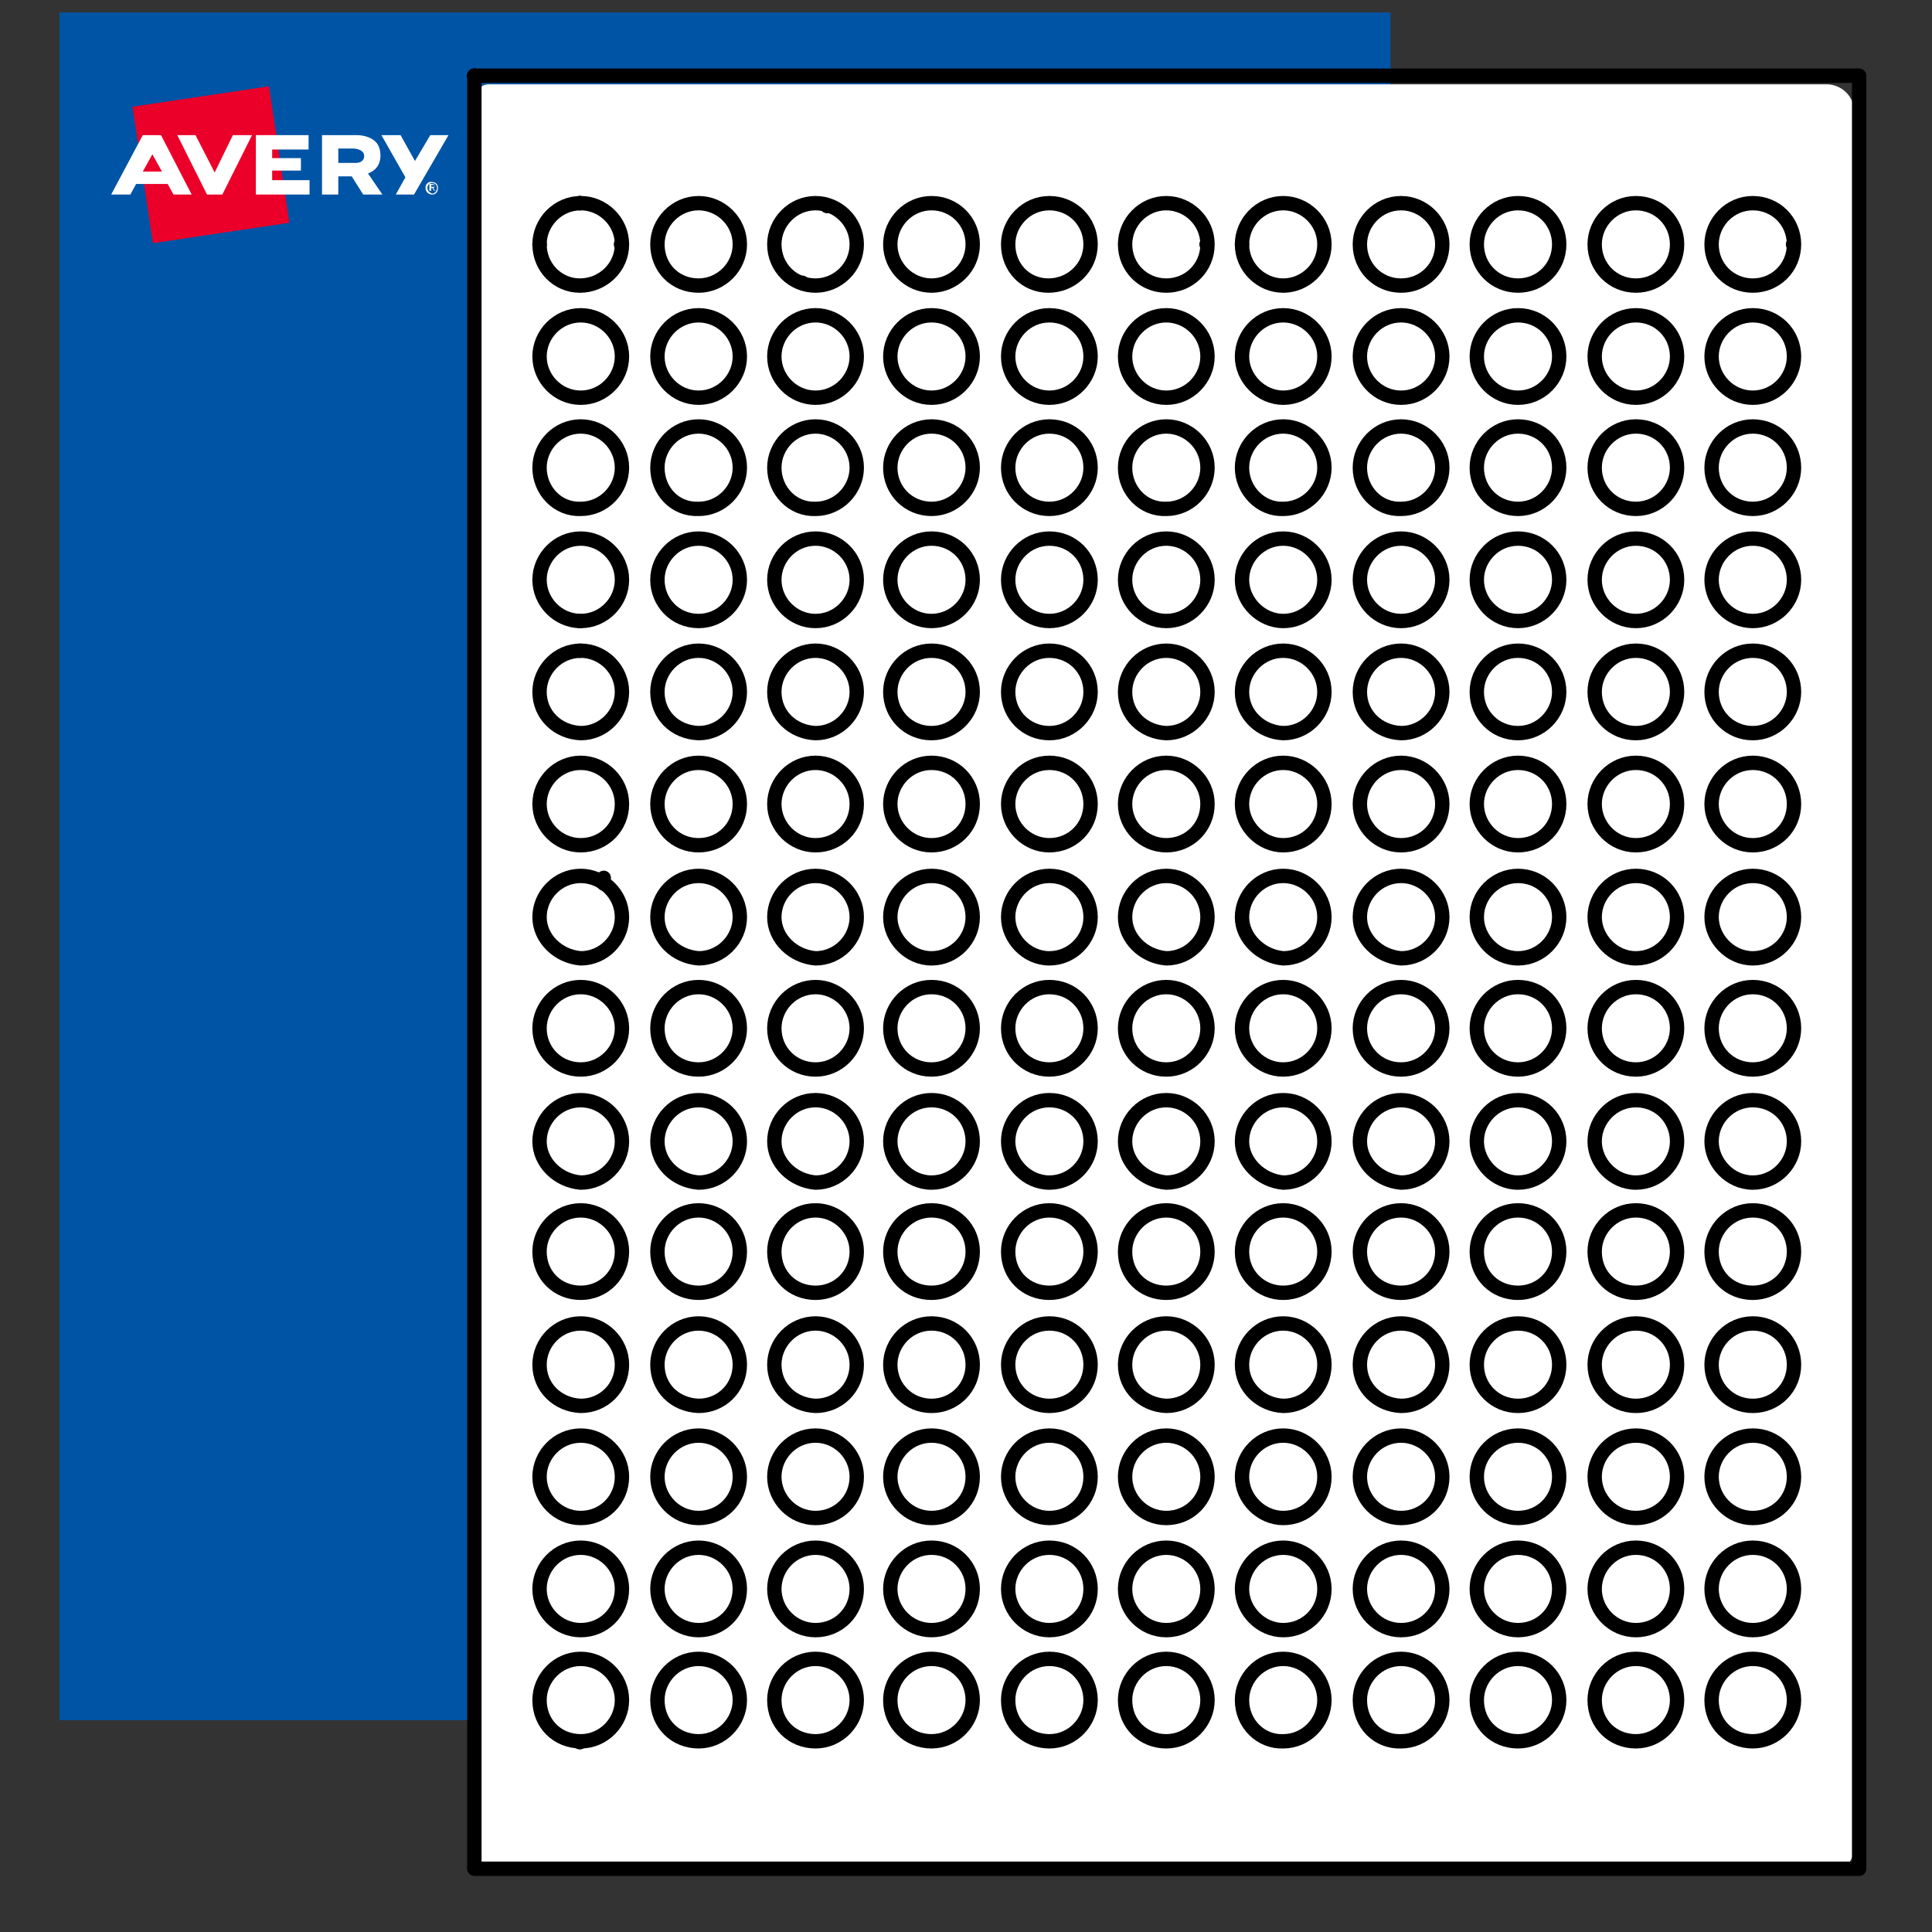<?xml version="1.0" encoding="utf-8"?>
<!-- Generator: Adobe Illustrator 22.1.0, SVG Export Plug-In . SVG Version: 6.00 Build 0)  -->
<svg version="1.1" id="Layer_1" xmlns="http://www.w3.org/2000/svg" xmlns:xlink="http://www.w3.org/1999/xlink" x="0px" y="0px"
	 viewBox="0 0 201.6 201.6" style="enable-background:new 0 0 201.6 201.6;" xml:space="preserve">
<rect x="0" y="0" width="201.6" height="201.6" fill="#333333" stroke="none"/>
<style type="text/css">
	.st0{fill:#0054A6;}
	.st1{fill:#EA0029;}
	.st2{fill:#FFFFFF;}
	.st3{fill:none;stroke:#000000;stroke-width:1.5;stroke-linecap:round;stroke-linejoin:round;stroke-miterlimit:10;}
</style>
<g>
	<rect x="6.2" y="1.3" class="st0" width="138.9" height="178.2"/>
	<g>
		<rect x="14.8" y="10" transform="matrix(0.989 -0.148 0.148 0.989 -2.294 3.435)" class="st1" width="14.4" height="14.4"/>
		<path class="st2" d="M14.9,14.1l-3.3,6.2h2l0.6-1.1h3.3l0.6,1.1H20l-3.2-6.2H14.9z M14.9,17.9l1-1.8l1,1.8H14.9z"/>
		<path class="st2" d="M39.7,16.2L39.7,16.2c0-0.6-0.2-1.1-0.5-1.4c-0.4-0.4-1.1-0.7-2-0.7h-3.6v6.2h1.7v-1.9h1.4l1.2,1.9h2
			l-1.5-2.2C39.2,17.8,39.7,17.2,39.7,16.2 M38,16.3c0,0.4-0.3,0.7-0.9,0.7h-1.8v-1.5H37C37.6,15.6,38,15.8,38,16.3L38,16.3z"/>
		<polygon class="st2" points="44.9,14.1 43.3,16.8 41.8,14.1 39.8,14.1 42.3,18.5 41.3,20.3 43.2,20.3 46.8,14.1 		"/>
		<polygon class="st2" points="28.4,17.8 31.4,17.8 31.4,16.5 28.4,16.5 28.4,15.6 32.2,15.6 32.2,14.1 26.7,14.1 26.7,20.3 
			32.3,20.3 32.3,18.8 28.4,18.8 		"/>
		<polygon class="st2" points="22.4,18 20.4,14.1 18.5,14.1 21.6,20.3 23.2,20.3 26.3,14.1 24.3,14.1 		"/>
		<path class="st2" d="M45,19.3h0.2c0.1,0,0.2,0,0.2,0.1c0,0.1-0.1,0.1-0.2,0.1H45V19.3z M44.8,19.9H45v-0.3h0.1l0.2,0.3h0.1
			l-0.2-0.3c0.1,0,0.2-0.1,0.2-0.2c0-0.1-0.1-0.2-0.3-0.2h-0.3V19.9z M44.6,19.6c0-0.3,0.2-0.5,0.5-0.5c0.3,0,0.5,0.2,0.5,0.5
			c0,0.3-0.2,0.6-0.5,0.6C44.8,20.1,44.6,19.9,44.6,19.6 M44.4,19.6c0,0.4,0.3,0.7,0.7,0.7c0.4,0,0.6-0.3,0.6-0.7
			c0-0.4-0.3-0.6-0.6-0.6C44.7,18.9,44.4,19.2,44.4,19.6"/>
	</g>
</g>
<path class="st2" d="M190.6,195.6H52.4c-1.6,0-2.9-1.3-2.9-2.9V10.3c0-0.8,0.7-1.5,1.5-1.5h139.6c1.6,0,2.9,1.3,2.9,2.9v180.9
	C193.5,194.3,192.2,195.6,190.6,195.6z"/>
<g>
	<g id="POINT_2054_">
		<line class="st3" x1="49.5" y1="7.9" x2="49.5" y2="7.9"/>
	</g>
	<g id="POINT_2055_">
		<line class="st3" x1="193.9" y1="7.9" x2="193.9" y2="7.9"/>
	</g>
	<g id="POINT_2057_">
		<line class="st3" x1="49.5" y1="7.9" x2="49.5" y2="7.9"/>
	</g>
	<g id="POINT_2058_">
		<line class="st3" x1="49.5" y1="194.9" x2="49.5" y2="194.9"/>
	</g>
	<g id="POINT_2060_">
		<line class="st3" x1="56.3" y1="25.5" x2="56.3" y2="25.5"/>
	</g>
	<g id="POINT_2061_">
		<line class="st3" x1="187.1" y1="25.5" x2="187.1" y2="25.5"/>
	</g>
	<g id="POINT_2064_">
		<line class="st3" x1="64.8" y1="25.5" x2="64.8" y2="25.5"/>
	</g>
	<g id="POINT_2066_">
		<line class="st3" x1="56.3" y1="25.5" x2="56.3" y2="25.5"/>
	</g>
	<g id="POINT_2067_">
		<line class="st3" x1="49.5" y1="7.9" x2="49.5" y2="7.9"/>
	</g>
	<g id="POINT_2069_">
		<line class="st3" x1="49.5" y1="7.9" x2="49.5" y2="7.9"/>
	</g>
	<g id="POINT_2070_">
		<line class="st3" x1="60.5" y1="21.2" x2="60.5" y2="21.2"/>
	</g>
	<g id="POINT_2072_">
		<line class="st3" x1="60.5" y1="64.8" x2="60.5" y2="64.8"/>
	</g>
	<g id="POINT_2073_">
		<line class="st3" x1="60.5" y1="67.9" x2="60.5" y2="67.9"/>
	</g>
	<g id="POINT_2075_">
		<line class="st3" x1="60.5" y1="21.2" x2="60.5" y2="21.2"/>
	</g>
	<g id="POINT_2076_">
		<line class="st3" x1="60.5" y1="181.8" x2="60.5" y2="181.8"/>
	</g>
	<g id="POINT_2078_">
		<line class="st3" x1="125.9" y1="25.5" x2="125.9" y2="25.5"/>
	</g>
	<g id="POINT_2079_">
		<line class="st3" x1="129.6" y1="25.5" x2="129.6" y2="25.5"/>
	</g>
	<g id="POINT_2081_">
		<line class="st3" x1="63" y1="91.6" x2="63" y2="91.6"/>
	</g>
	<g id="POINT_2082_">
		<line class="st3" x1="63" y1="92.2" x2="63" y2="92.2"/>
	</g>
	<g id="POINT_3947_">
		<line class="st3" x1="86.3" y1="21.5" x2="86.3" y2="21.5"/>
	</g>
	<g id="POINT_3948_">
		<line class="st3" x1="83.7" y1="29.5" x2="83.7" y2="29.5"/>
	</g>
	<g id="POINT_4009_">
		<line class="st3" x1="49.5" y1="7.9" x2="49.5" y2="7.9"/>
	</g>
	<g id="LWPOLYLINE_566_">
		<rect x="49.5" y="7.9" class="st3" width="144.5" height="187.1"/>
	</g>
	<g id="CIRCLE_148_">
		<path class="st3" d="M56.3,25.5c0-2.3,1.9-4.3,4.3-4.3c2.3,0,4.3,1.9,4.3,4.3s-2,4.3-4.4,4.3C58.2,29.8,56.3,27.9,56.3,25.5
			L56.3,25.5z"/>
	</g>
	<g id="CIRCLE_149_">
		<path class="st3" d="M56.3,37.2c0-2.3,1.9-4.3,4.3-4.3c2.3,0,4.3,1.9,4.3,4.3c0,2.3-1.9,4.3-4.3,4.3S56.3,39.5,56.3,37.2
			L56.3,37.2z"/>
	</g>
	<g id="CIRCLE_150_">
		<path class="st3" d="M56.3,48.8c0-2.3,1.9-4.3,4.3-4.3c2.3,0,4.3,1.9,4.3,4.3c0,2.3-1.9,4.3-4.3,4.3
			C58.2,53.2,56.3,51.2,56.3,48.8L56.3,48.8z"/>
	</g>
	<g id="CIRCLE_151_">
		<path class="st3" d="M56.3,60.5c0-2.3,1.9-4.3,4.3-4.3c2.3,0,4.3,1.9,4.3,4.3c0,2.3-1.9,4.3-4.3,4.3
			C58.2,64.8,56.3,62.8,56.3,60.5L56.3,60.5z"/>
	</g>
	<g id="CIRCLE_152_">
		<path class="st3" d="M56.3,72.2c0-2.3,1.9-4.3,4.3-4.3c2.3,0,4.3,1.9,4.3,4.3c0,2.3-1.9,4.3-4.3,4.3
			C58.2,76.4,56.3,74.6,56.3,72.2L56.3,72.2z"/>
	</g>
	<g id="CIRCLE_153_">
		<path class="st3" d="M56.3,83.9c0-2.3,1.9-4.3,4.3-4.3c2.3,0,4.3,1.9,4.3,4.3s-1.9,4.3-4.3,4.3C58.2,88.2,56.3,86.2,56.3,83.9
			L56.3,83.9z"/>
	</g>
	<g id="CIRCLE_154_">
		<path class="st3" d="M56.3,95.7c0-2.3,1.9-4.3,4.3-4.3c2.3,0,4.3,1.9,4.3,4.3c0,2.3-1.9,4.3-4.3,4.3
			C58.2,99.8,56.3,97.9,56.3,95.7L56.3,95.7z"/>
	</g>
	<g id="CIRCLE_155_">
		<path class="st3" d="M56.3,107.3c0-2.3,1.9-4.3,4.3-4.3c2.3,0,4.3,1.9,4.3,4.3c0,2.3-1.9,4.3-4.3,4.3
			C58.2,111.6,56.3,109.7,56.3,107.3L56.3,107.3z"/>
	</g>
	<g id="CIRCLE_156_">
		<path class="st3" d="M56.3,119.1c0-2.3,1.9-4.3,4.3-4.3c2.3,0,4.3,1.9,4.3,4.3c0,2.3-1.9,4.3-4.3,4.3
			C58.2,123.2,56.3,121.3,56.3,119.1L56.3,119.1z"/>
	</g>
	<g id="CIRCLE_157_">
		<path class="st3" d="M56.3,130.6c0-2.3,1.9-4.3,4.3-4.3c2.3,0,4.3,1.9,4.3,4.3s-1.9,4.3-4.3,4.3S56.3,133.1,56.3,130.6L56.3,130.6
			z"/>
	</g>
	<g id="CIRCLE_158_">
		<path class="st3" d="M56.3,142.4c0-2.3,1.9-4.3,4.3-4.3c2.3,0,4.3,1.9,4.3,4.3s-1.9,4.3-4.3,4.3C58.2,146.6,56.3,144.8,56.3,142.4
			L56.3,142.4z"/>
	</g>
	<g id="CIRCLE_159_">
		<path class="st3" d="M56.3,154.1c0-2.3,1.9-4.3,4.3-4.3c2.3,0,4.3,1.9,4.3,4.3s-1.9,4.3-4.3,4.3S56.3,156.4,56.3,154.1L56.3,154.1
			z"/>
	</g>
	<g id="CIRCLE_160_">
		<path class="st3" d="M56.3,165.8c0-2.3,1.9-4.3,4.3-4.3c2.3,0,4.3,1.9,4.3,4.3s-1.9,4.3-4.3,4.3S56.3,168.1,56.3,165.8L56.3,165.8
			z"/>
	</g>
	<g id="CIRCLE_161_">
		<path class="st3" d="M56.3,177.4c0-2.3,1.9-4.3,4.3-4.3c2.3,0,4.3,1.9,4.3,4.3c0,2.3-1.9,4.3-4.3,4.3S56.3,179.9,56.3,177.4
			L56.3,177.4z"/>
	</g>
	<g id="CIRCLE_162_">
		<path class="st3" d="M68.6,25.5c0-2.3,1.9-4.3,4.3-4.3c2.3,0,4.3,1.9,4.3,4.3s-2,4.3-4.3,4.3C70.4,29.8,68.6,27.9,68.6,25.5
			L68.6,25.5z"/>
	</g>
	<g id="CIRCLE_163_">
		<path class="st3" d="M68.6,37.2c0-2.3,1.9-4.3,4.3-4.3c2.3,0,4.3,1.9,4.3,4.3c0,2.3-1.9,4.3-4.3,4.3S68.6,39.5,68.6,37.2
			L68.6,37.2z"/>
	</g>
	<g id="CIRCLE_164_">
		<path class="st3" d="M68.6,48.8c0-2.3,1.9-4.3,4.3-4.3c2.3,0,4.3,1.9,4.3,4.3c0,2.3-1.9,4.3-4.3,4.3
			C70.4,53.2,68.6,51.2,68.6,48.8L68.6,48.8z"/>
	</g>
	<g id="CIRCLE_165_">
		<path class="st3" d="M68.6,60.5c0-2.3,1.9-4.3,4.3-4.3c2.3,0,4.3,1.9,4.3,4.3c0,2.3-1.9,4.3-4.3,4.3
			C70.4,64.8,68.6,62.8,68.6,60.5L68.6,60.5z"/>
	</g>
	<g id="CIRCLE_166_">
		<path class="st3" d="M68.6,72.2c0-2.3,1.9-4.3,4.3-4.3c2.3,0,4.3,1.9,4.3,4.3c0,2.3-1.9,4.3-4.3,4.3
			C70.4,76.4,68.6,74.6,68.6,72.2L68.6,72.2z"/>
	</g>
	<g id="CIRCLE_167_">
		<path class="st3" d="M68.6,83.9c0-2.3,1.9-4.3,4.3-4.3c2.3,0,4.3,1.9,4.3,4.3s-1.9,4.3-4.3,4.3C70.4,88.2,68.6,86.2,68.6,83.9
			L68.6,83.9z"/>
	</g>
	<g id="CIRCLE_168_">
		<path class="st3" d="M68.6,95.7c0-2.3,1.9-4.3,4.3-4.3c2.3,0,4.3,1.9,4.3,4.3c0,2.3-1.9,4.3-4.3,4.3
			C70.4,99.8,68.6,97.9,68.6,95.7L68.6,95.7z"/>
	</g>
	<g id="CIRCLE_169_">
		<path class="st3" d="M68.6,107.3c0-2.3,1.9-4.3,4.3-4.3c2.3,0,4.3,1.9,4.3,4.3c0,2.3-1.9,4.3-4.3,4.3
			C70.4,111.6,68.6,109.7,68.6,107.3L68.6,107.3z"/>
	</g>
	<g id="CIRCLE_170_">
		<path class="st3" d="M68.6,119.1c0-2.3,1.9-4.3,4.3-4.3c2.3,0,4.3,1.9,4.3,4.3c0,2.3-1.9,4.3-4.3,4.3
			C70.4,123.2,68.6,121.3,68.6,119.1L68.6,119.1z"/>
	</g>
	<g id="CIRCLE_171_">
		<path class="st3" d="M68.6,130.6c0-2.3,1.9-4.3,4.3-4.3c2.3,0,4.3,1.9,4.3,4.3s-1.9,4.3-4.3,4.3S68.6,133.1,68.6,130.6L68.6,130.6
			z"/>
	</g>
	<g id="CIRCLE_172_">
		<path class="st3" d="M68.6,142.4c0-2.3,1.9-4.3,4.3-4.3c2.3,0,4.3,1.9,4.3,4.3s-1.9,4.3-4.3,4.3C70.4,146.6,68.6,144.8,68.6,142.4
			L68.6,142.4z"/>
	</g>
	<g id="CIRCLE_173_">
		<path class="st3" d="M68.6,154.1c0-2.3,1.9-4.3,4.3-4.3c2.3,0,4.3,1.9,4.3,4.3s-1.9,4.3-4.3,4.3S68.6,156.4,68.6,154.1L68.6,154.1
			z"/>
	</g>
	<g id="CIRCLE_174_">
		<path class="st3" d="M68.6,165.8c0-2.3,1.9-4.3,4.3-4.3c2.3,0,4.3,1.9,4.3,4.3s-1.9,4.3-4.3,4.3S68.6,168.1,68.6,165.8L68.6,165.8
			z"/>
	</g>
	<g id="CIRCLE_175_">
		<path class="st3" d="M68.6,177.4c0-2.3,1.9-4.3,4.3-4.3c2.3,0,4.3,1.9,4.3,4.3c0,2.3-1.9,4.3-4.3,4.3S68.6,179.9,68.6,177.4
			L68.6,177.4z"/>
	</g>
	<g id="CIRCLE_176_">
		<path class="st3" d="M80.8,25.5c0-2.3,1.9-4.3,4.3-4.3c2.3,0,4.3,1.9,4.3,4.3s-2,4.3-4.3,4.3C82.7,29.8,80.8,27.9,80.8,25.5
			L80.8,25.5z"/>
	</g>
	<g id="CIRCLE_177_">
		<path class="st3" d="M80.8,37.2c0-2.3,1.9-4.3,4.3-4.3c2.3,0,4.3,1.9,4.3,4.3c0,2.3-1.9,4.3-4.3,4.3S80.8,39.5,80.8,37.2
			L80.8,37.2z"/>
	</g>
	<g id="CIRCLE_178_">
		<path class="st3" d="M80.8,48.8c0-2.3,1.9-4.3,4.3-4.3c2.3,0,4.3,1.9,4.3,4.3c0,2.3-1.9,4.3-4.3,4.3
			C82.7,53.2,80.8,51.2,80.8,48.8L80.8,48.8z"/>
	</g>
	<g id="CIRCLE_179_">
		<path class="st3" d="M80.8,60.5c0-2.3,1.9-4.3,4.3-4.3c2.3,0,4.3,1.9,4.3,4.3c0,2.3-1.9,4.3-4.3,4.3
			C82.7,64.8,80.8,62.8,80.8,60.5L80.8,60.5z"/>
	</g>
	<g id="CIRCLE_180_">
		<path class="st3" d="M80.8,72.2c0-2.3,1.9-4.3,4.3-4.3c2.3,0,4.3,1.9,4.3,4.3c0,2.3-1.9,4.3-4.3,4.3
			C82.7,76.4,80.8,74.6,80.8,72.2L80.8,72.2z"/>
	</g>
	<g id="CIRCLE_181_">
		<path class="st3" d="M80.8,83.9c0-2.3,1.9-4.3,4.3-4.3c2.3,0,4.3,1.9,4.3,4.3s-1.9,4.3-4.3,4.3C82.7,88.2,80.8,86.2,80.8,83.9
			L80.8,83.9z"/>
	</g>
	<g id="CIRCLE_182_">
		<path class="st3" d="M80.8,95.7c0-2.3,1.9-4.3,4.3-4.3c2.3,0,4.3,1.9,4.3,4.3c0,2.3-1.9,4.3-4.3,4.3
			C82.7,99.8,80.8,97.9,80.8,95.7L80.8,95.7z"/>
	</g>
	<g id="CIRCLE_183_">
		<path class="st3" d="M80.8,107.3c0-2.3,1.9-4.3,4.3-4.3c2.3,0,4.3,1.9,4.3,4.3c0,2.3-1.9,4.3-4.3,4.3
			C82.7,111.6,80.8,109.7,80.8,107.3L80.8,107.3z"/>
	</g>
	<g id="CIRCLE_184_">
		<path class="st3" d="M80.8,119.1c0-2.3,1.9-4.3,4.3-4.3c2.3,0,4.3,1.9,4.3,4.3c0,2.3-1.9,4.3-4.3,4.3
			C82.7,123.2,80.8,121.3,80.8,119.1L80.8,119.1z"/>
	</g>
	<g id="CIRCLE_185_">
		<path class="st3" d="M80.8,130.6c0-2.3,1.9-4.3,4.3-4.3c2.3,0,4.3,1.9,4.3,4.3s-1.9,4.3-4.3,4.3S80.8,133.1,80.8,130.6L80.8,130.6
			z"/>
	</g>
	<g id="CIRCLE_186_">
		<path class="st3" d="M80.8,142.4c0-2.3,1.9-4.3,4.3-4.3c2.3,0,4.3,1.9,4.3,4.3s-1.9,4.3-4.3,4.3C82.7,146.6,80.8,144.8,80.8,142.4
			L80.8,142.4z"/>
	</g>
	<g id="CIRCLE_187_">
		<path class="st3" d="M80.8,154.1c0-2.3,1.9-4.3,4.3-4.3c2.3,0,4.3,1.9,4.3,4.3s-1.9,4.3-4.3,4.3S80.8,156.4,80.8,154.1L80.8,154.1
			z"/>
	</g>
	<g id="CIRCLE_188_">
		<path class="st3" d="M80.8,165.8c0-2.3,1.9-4.3,4.3-4.3c2.3,0,4.3,1.9,4.3,4.3s-1.9,4.3-4.3,4.3S80.8,168.1,80.8,165.8L80.8,165.8
			z"/>
	</g>
	<g id="CIRCLE_189_">
		<path class="st3" d="M80.8,177.4c0-2.3,1.9-4.3,4.3-4.3c2.3,0,4.3,1.9,4.3,4.3c0,2.3-1.9,4.3-4.3,4.3S80.8,179.9,80.8,177.4
			L80.8,177.4z"/>
	</g>
	<g id="CIRCLE_190_">
		<path class="st3" d="M92.9,25.5c0-2.3,1.9-4.3,4.3-4.3s4.3,1.9,4.3,4.3s-2,4.3-4.3,4.3S92.9,27.9,92.9,25.5L92.9,25.5z"/>
	</g>
	<g id="CIRCLE_191_">
		<path class="st3" d="M92.9,37.2c0-2.3,1.9-4.3,4.3-4.3s4.3,1.9,4.3,4.3c0,2.3-1.9,4.3-4.3,4.3S92.9,39.5,92.9,37.2L92.9,37.2z"/>
	</g>
	<g id="CIRCLE_192_">
		<path class="st3" d="M92.9,48.8c0-2.3,1.9-4.3,4.3-4.3s4.3,1.9,4.3,4.3c0,2.3-1.9,4.3-4.3,4.3S92.9,51.2,92.9,48.8L92.9,48.8z"/>
	</g>
	<g id="CIRCLE_193_">
		<path class="st3" d="M92.9,60.5c0-2.3,1.9-4.3,4.3-4.3s4.3,1.9,4.3,4.3c0,2.3-1.9,4.3-4.3,4.3S92.9,62.8,92.9,60.5L92.9,60.5z"/>
	</g>
	<g id="CIRCLE_194_">
		<path class="st3" d="M92.9,72.2c0-2.3,1.9-4.3,4.3-4.3s4.3,1.9,4.3,4.3c0,2.3-1.9,4.3-4.3,4.3S92.9,74.6,92.9,72.2L92.9,72.2z"/>
	</g>
	<g id="CIRCLE_195_">
		<path class="st3" d="M92.9,83.9c0-2.3,1.9-4.3,4.3-4.3s4.3,1.9,4.3,4.3s-1.9,4.3-4.3,4.3S92.9,86.2,92.9,83.9L92.9,83.9z"/>
	</g>
	<g id="CIRCLE_196_">
		<path class="st3" d="M92.9,95.7c0-2.3,1.9-4.3,4.3-4.3s4.3,1.9,4.3,4.3c0,2.3-1.9,4.3-4.3,4.3S92.9,97.9,92.9,95.7L92.9,95.7z"/>
	</g>
	<g id="CIRCLE_197_">
		<path class="st3" d="M92.9,107.3c0-2.3,1.9-4.3,4.3-4.3s4.3,1.9,4.3,4.3c0,2.3-1.9,4.3-4.3,4.3S92.9,109.7,92.9,107.3L92.9,107.3z
			"/>
	</g>
	<g id="CIRCLE_198_">
		<path class="st3" d="M92.9,119.1c0-2.3,1.9-4.3,4.3-4.3s4.3,1.9,4.3,4.3c0,2.3-1.9,4.3-4.3,4.3S92.9,121.3,92.9,119.1L92.9,119.1z
			"/>
	</g>
	<g id="CIRCLE_199_">
		<path class="st3" d="M92.9,130.6c0-2.3,1.9-4.3,4.3-4.3s4.3,1.9,4.3,4.3s-1.9,4.3-4.3,4.3S92.9,133.1,92.9,130.6L92.9,130.6z"/>
	</g>
	<g id="CIRCLE_200_">
		<path class="st3" d="M92.9,142.4c0-2.3,1.9-4.3,4.3-4.3s4.3,1.9,4.3,4.3s-1.9,4.3-4.3,4.3S92.9,144.8,92.9,142.4L92.9,142.4z"/>
	</g>
	<g id="CIRCLE_201_">
		<path class="st3" d="M92.9,154.1c0-2.3,1.9-4.3,4.3-4.3s4.3,1.9,4.3,4.3s-1.9,4.3-4.3,4.3S92.9,156.4,92.9,154.1L92.9,154.1z"/>
	</g>
	<g id="CIRCLE_202_">
		<path class="st3" d="M92.9,165.8c0-2.3,1.9-4.3,4.3-4.3s4.3,1.9,4.3,4.3s-1.9,4.3-4.3,4.3S92.9,168.1,92.9,165.8L92.9,165.8z"/>
	</g>
	<g id="CIRCLE_203_">
		<path class="st3" d="M92.9,177.4c0-2.3,1.9-4.3,4.3-4.3s4.3,1.9,4.3,4.3c0,2.3-1.9,4.3-4.3,4.3S92.9,179.9,92.9,177.4L92.9,177.4z
			"/>
	</g>
	<g id="CIRCLE_204_">
		<path class="st3" d="M105.2,25.5c0-2.3,1.9-4.3,4.3-4.3s4.3,1.9,4.3,4.3s-2,4.3-4.4,4.3S105.2,27.9,105.2,25.5L105.2,25.5z"/>
	</g>
	<g id="CIRCLE_205_">
		<path class="st3" d="M105.2,37.2c0-2.3,1.9-4.3,4.3-4.3s4.3,1.9,4.3,4.3c0,2.3-1.9,4.3-4.3,4.3S105.2,39.5,105.2,37.2L105.2,37.2z
			"/>
	</g>
	<g id="CIRCLE_206_">
		<path class="st3" d="M105.2,48.8c0-2.3,1.9-4.3,4.3-4.3s4.3,1.9,4.3,4.3c0,2.3-1.9,4.3-4.3,4.3S105.2,51.2,105.2,48.8L105.2,48.8z
			"/>
	</g>
	<g id="CIRCLE_207_">
		<path class="st3" d="M105.2,60.5c0-2.3,1.9-4.3,4.3-4.3s4.3,1.9,4.3,4.3c0,2.3-1.9,4.3-4.3,4.3S105.2,62.8,105.2,60.5L105.2,60.5z
			"/>
	</g>
	<g id="CIRCLE_208_">
		<path class="st3" d="M105.2,72.2c0-2.3,1.9-4.3,4.3-4.3s4.3,1.9,4.3,4.3c0,2.3-1.9,4.3-4.3,4.3S105.2,74.6,105.2,72.2L105.2,72.2z
			"/>
	</g>
	<g id="CIRCLE_209_">
		<path class="st3" d="M105.2,83.9c0-2.3,1.9-4.3,4.3-4.3s4.3,1.9,4.3,4.3s-1.9,4.3-4.3,4.3S105.2,86.2,105.2,83.9L105.2,83.9z"/>
	</g>
	<g id="CIRCLE_210_">
		<path class="st3" d="M105.2,95.7c0-2.3,1.9-4.3,4.3-4.3s4.3,1.9,4.3,4.3c0,2.3-1.9,4.3-4.3,4.3S105.2,97.9,105.2,95.7L105.2,95.7z
			"/>
	</g>
	<g id="CIRCLE_211_">
		<path class="st3" d="M105.2,107.3c0-2.3,1.9-4.3,4.3-4.3s4.3,1.9,4.3,4.3c0,2.3-1.9,4.3-4.3,4.3S105.2,109.7,105.2,107.3
			L105.2,107.3z"/>
	</g>
	<g id="CIRCLE_212_">
		<path class="st3" d="M105.2,119.1c0-2.3,1.9-4.3,4.3-4.3s4.3,1.9,4.3,4.3c0,2.3-1.9,4.3-4.3,4.3S105.2,121.3,105.2,119.1
			L105.2,119.1z"/>
	</g>
	<g id="CIRCLE_213_">
		<path class="st3" d="M105.2,130.6c0-2.3,1.9-4.3,4.3-4.3s4.3,1.9,4.3,4.3s-1.9,4.3-4.3,4.3S105.2,133.1,105.2,130.6L105.2,130.6z"
			/>
	</g>
	<g id="CIRCLE_214_">
		<path class="st3" d="M105.2,142.4c0-2.3,1.9-4.3,4.3-4.3s4.3,1.9,4.3,4.3s-1.9,4.3-4.3,4.3S105.2,144.8,105.2,142.4L105.2,142.4z"
			/>
	</g>
	<g id="CIRCLE_215_">
		<path class="st3" d="M105.2,154.1c0-2.3,1.9-4.3,4.3-4.3s4.3,1.9,4.3,4.3s-1.9,4.3-4.3,4.3S105.2,156.4,105.2,154.1L105.2,154.1z"
			/>
	</g>
	<g id="CIRCLE_216_">
		<path class="st3" d="M105.2,165.8c0-2.3,1.9-4.3,4.3-4.3s4.3,1.9,4.3,4.3s-1.9,4.3-4.3,4.3S105.2,168.1,105.2,165.8L105.2,165.8z"
			/>
	</g>
	<g id="CIRCLE_217_">
		<path class="st3" d="M105.2,177.4c0-2.3,1.9-4.3,4.3-4.3s4.3,1.9,4.3,4.3c0,2.3-1.9,4.3-4.3,4.3S105.2,179.9,105.2,177.4
			L105.2,177.4z"/>
	</g>
	<g id="CIRCLE_218_">
		<path class="st3" d="M117.4,25.5c0-2.3,1.9-4.3,4.3-4.3c2.3,0,4.3,1.9,4.3,4.3s-1.9,4.3-4.3,4.3S117.4,27.9,117.4,25.5L117.4,25.5
			z"/>
	</g>
	<g id="CIRCLE_219_">
		<path class="st3" d="M117.4,37.2c0-2.3,1.9-4.3,4.3-4.3c2.3,0,4.3,1.9,4.3,4.3c0,2.3-1.9,4.3-4.3,4.3S117.4,39.5,117.4,37.2
			L117.4,37.2z"/>
	</g>
	<g id="CIRCLE_220_">
		<path class="st3" d="M117.4,48.8c0-2.3,1.9-4.3,4.3-4.3c2.3,0,4.3,1.9,4.3,4.3c0,2.3-1.9,4.3-4.3,4.3
			C119.3,53.2,117.4,51.2,117.4,48.8L117.4,48.8z"/>
	</g>
	<g id="CIRCLE_221_">
		<path class="st3" d="M117.4,60.5c0-2.3,1.9-4.3,4.3-4.3c2.3,0,4.3,1.9,4.3,4.3c0,2.3-1.9,4.3-4.3,4.3
			C119.3,64.8,117.4,62.8,117.4,60.5L117.4,60.5z"/>
	</g>
	<g id="CIRCLE_222_">
		<path class="st3" d="M117.4,72.2c0-2.3,1.9-4.3,4.3-4.3c2.3,0,4.3,1.9,4.3,4.3c0,2.3-1.9,4.3-4.3,4.3
			C119.3,76.4,117.4,74.6,117.4,72.2L117.4,72.2z"/>
	</g>
	<g id="CIRCLE_223_">
		<path class="st3" d="M117.4,83.9c0-2.3,1.9-4.3,4.3-4.3c2.3,0,4.3,1.9,4.3,4.3s-1.9,4.3-4.3,4.3C119.3,88.2,117.4,86.2,117.4,83.9
			L117.4,83.9z"/>
	</g>
	<g id="CIRCLE_224_">
		<path class="st3" d="M117.4,95.7c0-2.3,1.9-4.3,4.3-4.3c2.3,0,4.3,1.9,4.3,4.3c0,2.3-1.9,4.3-4.3,4.3
			C119.3,99.8,117.4,97.9,117.4,95.7L117.4,95.7z"/>
	</g>
	<g id="CIRCLE_225_">
		<path class="st3" d="M117.4,107.3c0-2.3,1.9-4.3,4.3-4.3c2.3,0,4.3,1.9,4.3,4.3c0,2.3-1.9,4.3-4.3,4.3
			C119.3,111.6,117.4,109.7,117.4,107.3L117.4,107.3z"/>
	</g>
	<g id="CIRCLE_226_">
		<path class="st3" d="M117.4,119.1c0-2.3,1.9-4.3,4.3-4.3c2.3,0,4.3,1.9,4.3,4.3c0,2.3-1.9,4.3-4.3,4.3
			C119.3,123.2,117.4,121.3,117.4,119.1L117.4,119.1z"/>
	</g>
	<g id="CIRCLE_227_">
		<path class="st3" d="M117.4,130.6c0-2.3,1.9-4.3,4.3-4.3c2.3,0,4.3,1.9,4.3,4.3s-1.9,4.3-4.3,4.3S117.4,133.1,117.4,130.6
			L117.4,130.6z"/>
	</g>
	<g id="CIRCLE_228_">
		<path class="st3" d="M117.4,142.4c0-2.3,1.9-4.3,4.3-4.3c2.3,0,4.3,1.9,4.3,4.3s-1.9,4.3-4.3,4.3
			C119.3,146.6,117.4,144.8,117.4,142.4L117.4,142.4z"/>
	</g>
	<g id="CIRCLE_229_">
		<path class="st3" d="M117.4,154.1c0-2.3,1.9-4.3,4.3-4.3c2.3,0,4.3,1.9,4.3,4.3s-1.9,4.3-4.3,4.3S117.4,156.4,117.4,154.1
			L117.4,154.1z"/>
	</g>
	<g id="CIRCLE_230_">
		<path class="st3" d="M117.4,165.8c0-2.3,1.9-4.3,4.3-4.3c2.3,0,4.3,1.9,4.3,4.3s-1.9,4.3-4.3,4.3S117.4,168.1,117.4,165.8
			L117.4,165.8z"/>
	</g>
	<g id="CIRCLE_231_">
		<path class="st3" d="M117.4,177.4c0-2.3,1.9-4.3,4.3-4.3c2.3,0,4.3,1.9,4.3,4.3c0,2.3-1.9,4.3-4.3,4.3S117.4,179.9,117.4,177.4
			L117.4,177.4z"/>
	</g>
	<g id="CIRCLE_232_">
		<path class="st3" d="M129.6,25.5c0-2.3,1.9-4.3,4.3-4.3c2.3,0,4.3,1.9,4.3,4.3s-2,4.3-4.3,4.3C131.6,29.8,129.6,27.9,129.6,25.5
			L129.6,25.5z"/>
	</g>
	<g id="CIRCLE_233_">
		<path class="st3" d="M129.6,37.2c0-2.3,1.9-4.3,4.3-4.3c2.3,0,4.3,1.9,4.3,4.3c0,2.3-1.9,4.3-4.3,4.3
			C131.6,41.5,129.6,39.5,129.6,37.2L129.6,37.2z"/>
	</g>
	<g id="CIRCLE_234_">
		<path class="st3" d="M129.6,48.8c0-2.3,1.9-4.3,4.3-4.3c2.3,0,4.3,1.9,4.3,4.3c0,2.3-1.9,4.3-4.3,4.3
			C131.6,53.2,129.6,51.2,129.6,48.8L129.6,48.8z"/>
	</g>
	<g id="CIRCLE_235_">
		<path class="st3" d="M129.6,60.5c0-2.3,1.9-4.3,4.3-4.3c2.3,0,4.3,1.9,4.3,4.3c0,2.3-1.9,4.3-4.3,4.3
			C131.6,64.8,129.6,62.8,129.6,60.5L129.6,60.5z"/>
	</g>
	<g id="CIRCLE_236_">
		<path class="st3" d="M129.6,72.2c0-2.3,1.9-4.3,4.3-4.3c2.3,0,4.3,1.9,4.3,4.3c0,2.3-1.9,4.3-4.3,4.3
			C131.6,76.4,129.6,74.6,129.6,72.2L129.6,72.2z"/>
	</g>
	<g id="CIRCLE_237_">
		<path class="st3" d="M129.6,83.9c0-2.3,1.9-4.3,4.3-4.3c2.3,0,4.3,1.9,4.3,4.3s-1.9,4.3-4.3,4.3C131.6,88.2,129.6,86.2,129.6,83.9
			L129.6,83.9z"/>
	</g>
	<g id="CIRCLE_238_">
		<path class="st3" d="M129.6,95.7c0-2.3,1.9-4.3,4.3-4.3c2.3,0,4.3,1.9,4.3,4.3c0,2.3-1.9,4.3-4.3,4.3
			C131.6,99.8,129.6,97.9,129.6,95.7L129.6,95.7z"/>
	</g>
	<g id="CIRCLE_239_">
		<path class="st3" d="M129.6,107.3c0-2.3,1.9-4.3,4.3-4.3c2.3,0,4.3,1.9,4.3,4.3c0,2.3-1.9,4.3-4.3,4.3
			C131.6,111.6,129.6,109.7,129.6,107.3L129.6,107.3z"/>
	</g>
	<g id="CIRCLE_240_">
		<path class="st3" d="M129.6,119.1c0-2.3,1.9-4.3,4.3-4.3c2.3,0,4.3,1.9,4.3,4.3c0,2.3-1.9,4.3-4.3,4.3
			C131.6,123.2,129.6,121.3,129.6,119.1L129.6,119.1z"/>
	</g>
	<g id="CIRCLE_241_">
		<path class="st3" d="M129.6,130.6c0-2.3,1.9-4.3,4.3-4.3c2.3,0,4.3,1.9,4.3,4.3s-1.9,4.3-4.3,4.3
			C131.6,134.9,129.6,133.1,129.6,130.6L129.6,130.6z"/>
	</g>
	<g id="CIRCLE_242_">
		<path class="st3" d="M129.6,142.4c0-2.3,1.9-4.3,4.3-4.3c2.3,0,4.3,1.9,4.3,4.3s-1.9,4.3-4.3,4.3
			C131.6,146.6,129.6,144.8,129.6,142.4L129.6,142.4z"/>
	</g>
	<g id="CIRCLE_243_">
		<path class="st3" d="M129.6,154.1c0-2.3,1.9-4.3,4.3-4.3c2.3,0,4.3,1.9,4.3,4.3s-1.9,4.3-4.3,4.3
			C131.6,158.4,129.6,156.4,129.6,154.1L129.6,154.1z"/>
	</g>
	<g id="CIRCLE_244_">
		<path class="st3" d="M129.6,165.8c0-2.3,1.9-4.3,4.3-4.3c2.3,0,4.3,1.9,4.3,4.3s-1.9,4.3-4.3,4.3
			C131.6,170.1,129.6,168.1,129.6,165.8L129.6,165.8z"/>
	</g>
	<g id="CIRCLE_245_">
		<path class="st3" d="M129.6,177.4c0-2.3,1.9-4.3,4.3-4.3c2.3,0,4.3,1.9,4.3,4.3c0,2.3-1.9,4.3-4.3,4.3
			C131.6,181.8,129.6,179.9,129.6,177.4L129.6,177.4z"/>
	</g>
	<g id="CIRCLE_246_">
		<path class="st3" d="M141.9,25.5c0-2.3,1.9-4.3,4.3-4.3c2.3,0,4.3,1.9,4.3,4.3s-1.9,4.3-4.3,4.3C143.8,29.8,141.9,27.9,141.9,25.5
			L141.9,25.5z"/>
	</g>
	<g id="CIRCLE_247_">
		<path class="st3" d="M141.9,37.2c0-2.3,1.9-4.3,4.3-4.3c2.3,0,4.3,1.9,4.3,4.3c0,2.3-1.9,4.3-4.3,4.3
			C143.8,41.5,141.9,39.5,141.9,37.2L141.9,37.2z"/>
	</g>
	<g id="CIRCLE_248_">
		<path class="st3" d="M141.9,48.8c0-2.3,1.9-4.3,4.3-4.3c2.3,0,4.3,1.9,4.3,4.3c0,2.3-1.9,4.3-4.3,4.3
			C143.8,53.2,141.9,51.2,141.9,48.8L141.9,48.8z"/>
	</g>
	<g id="CIRCLE_249_">
		<path class="st3" d="M141.9,60.5c0-2.3,1.9-4.3,4.3-4.3c2.3,0,4.3,1.9,4.3,4.3c0,2.3-1.9,4.3-4.3,4.3
			C143.8,64.8,141.9,62.8,141.9,60.5L141.9,60.5z"/>
	</g>
	<g id="CIRCLE_250_">
		<path class="st3" d="M141.9,72.2c0-2.3,1.9-4.3,4.3-4.3c2.3,0,4.3,1.9,4.3,4.3c0,2.3-1.9,4.3-4.3,4.3
			C143.8,76.4,141.9,74.6,141.9,72.2L141.9,72.2z"/>
	</g>
	<g id="CIRCLE_251_">
		<path class="st3" d="M141.9,83.9c0-2.3,1.9-4.3,4.3-4.3c2.3,0,4.3,1.9,4.3,4.3s-1.9,4.3-4.3,4.3C143.8,88.2,141.9,86.2,141.9,83.9
			L141.9,83.9z"/>
	</g>
	<g id="CIRCLE_252_">
		<path class="st3" d="M141.9,95.7c0-2.3,1.9-4.3,4.3-4.3c2.3,0,4.3,1.9,4.3,4.3c0,2.3-1.9,4.3-4.3,4.3
			C143.8,99.8,141.9,97.9,141.9,95.7L141.9,95.7z"/>
	</g>
	<g id="CIRCLE_253_">
		<path class="st3" d="M141.9,107.3c0-2.3,1.9-4.3,4.3-4.3c2.3,0,4.3,1.9,4.3,4.3c0,2.3-1.9,4.3-4.3,4.3
			C143.8,111.6,141.9,109.7,141.9,107.3L141.9,107.3z"/>
	</g>
	<g id="CIRCLE_254_">
		<path class="st3" d="M141.9,119.1c0-2.3,1.9-4.3,4.3-4.3c2.3,0,4.3,1.9,4.3,4.3c0,2.3-1.9,4.3-4.3,4.3
			C143.8,123.2,141.9,121.3,141.9,119.1L141.9,119.1z"/>
	</g>
	<g id="CIRCLE_255_">
		<path class="st3" d="M141.9,130.6c0-2.3,1.9-4.3,4.3-4.3c2.3,0,4.3,1.9,4.3,4.3s-1.9,4.3-4.3,4.3
			C143.8,134.9,141.9,133.1,141.9,130.6L141.9,130.6z"/>
	</g>
	<g id="CIRCLE_256_">
		<path class="st3" d="M141.9,142.4c0-2.3,1.9-4.3,4.3-4.3c2.3,0,4.3,1.9,4.3,4.3s-1.9,4.3-4.3,4.3
			C143.8,146.6,141.9,144.8,141.9,142.4L141.9,142.4z"/>
	</g>
	<g id="CIRCLE_257_">
		<path class="st3" d="M141.9,154.1c0-2.3,1.9-4.3,4.3-4.3c2.3,0,4.3,1.9,4.3,4.3s-1.9,4.3-4.3,4.3
			C143.8,158.4,141.9,156.4,141.9,154.1L141.9,154.1z"/>
	</g>
	<g id="CIRCLE_258_">
		<path class="st3" d="M141.9,165.8c0-2.3,1.9-4.3,4.3-4.3c2.3,0,4.3,1.9,4.3,4.3s-1.9,4.3-4.3,4.3
			C143.8,170.1,141.9,168.1,141.9,165.8L141.9,165.8z"/>
	</g>
	<g id="CIRCLE_259_">
		<path class="st3" d="M141.9,177.4c0-2.3,1.9-4.3,4.3-4.3c2.3,0,4.3,1.9,4.3,4.3c0,2.3-1.9,4.3-4.3,4.3
			C143.8,181.8,141.9,179.9,141.9,177.4L141.9,177.4z"/>
	</g>
	<g id="CIRCLE_260_">
		<path class="st3" d="M154.1,25.5c0-2.3,1.9-4.3,4.3-4.3s4.3,1.9,4.3,4.3s-1.9,4.3-4.3,4.3S154.1,27.9,154.1,25.5L154.1,25.5z"/>
	</g>
	<g id="CIRCLE_261_">
		<path class="st3" d="M154.1,37.2c0-2.3,1.9-4.3,4.3-4.3s4.3,1.9,4.3,4.3c0,2.3-1.9,4.3-4.3,4.3S154.1,39.5,154.1,37.2L154.1,37.2z
			"/>
	</g>
	<g id="CIRCLE_262_">
		<path class="st3" d="M154.1,48.8c0-2.3,1.9-4.3,4.3-4.3s4.3,1.9,4.3,4.3c0,2.3-1.9,4.3-4.3,4.3S154.1,51.2,154.1,48.8L154.1,48.8z
			"/>
	</g>
	<g id="CIRCLE_263_">
		<path class="st3" d="M154.1,60.5c0-2.3,1.9-4.3,4.3-4.3s4.3,1.9,4.3,4.3c0,2.3-1.9,4.3-4.3,4.3S154.1,62.8,154.1,60.5L154.1,60.5z
			"/>
	</g>
	<g id="CIRCLE_264_">
		<path class="st3" d="M154.1,72.2c0-2.3,1.9-4.3,4.3-4.3s4.3,1.9,4.3,4.3c0,2.3-1.9,4.3-4.3,4.3S154.1,74.6,154.1,72.2L154.1,72.2z
			"/>
	</g>
	<g id="CIRCLE_265_">
		<path class="st3" d="M154.1,83.9c0-2.3,1.9-4.3,4.3-4.3s4.3,1.9,4.3,4.3s-1.9,4.3-4.3,4.3S154.1,86.2,154.1,83.9L154.1,83.9z"/>
	</g>
	<g id="CIRCLE_266_">
		<path class="st3" d="M154.1,95.7c0-2.3,1.9-4.3,4.3-4.3s4.3,1.9,4.3,4.3c0,2.3-1.9,4.3-4.3,4.3S154.1,97.9,154.1,95.7L154.1,95.7z
			"/>
	</g>
	<g id="CIRCLE_267_">
		<path class="st3" d="M154.1,107.3c0-2.3,1.9-4.3,4.3-4.3s4.3,1.9,4.3,4.3c0,2.3-1.9,4.3-4.3,4.3S154.1,109.7,154.1,107.3
			L154.1,107.3z"/>
	</g>
	<g id="CIRCLE_268_">
		<path class="st3" d="M154.1,119.1c0-2.3,1.9-4.3,4.3-4.3s4.3,1.9,4.3,4.3c0,2.3-1.9,4.3-4.3,4.3S154.1,121.3,154.1,119.1
			L154.1,119.1z"/>
	</g>
	<g id="CIRCLE_269_">
		<path class="st3" d="M154.1,130.6c0-2.3,1.9-4.3,4.3-4.3s4.3,1.9,4.3,4.3s-1.9,4.3-4.3,4.3S154.1,133.1,154.1,130.6L154.1,130.6z"
			/>
	</g>
	<g id="CIRCLE_270_">
		<path class="st3" d="M154.1,142.4c0-2.3,1.9-4.3,4.3-4.3s4.3,1.9,4.3,4.3s-1.9,4.3-4.3,4.3S154.1,144.8,154.1,142.4L154.1,142.4z"
			/>
	</g>
	<g id="CIRCLE_271_">
		<path class="st3" d="M154.1,154.1c0-2.3,1.9-4.3,4.3-4.3s4.3,1.9,4.3,4.3s-1.9,4.3-4.3,4.3S154.1,156.4,154.1,154.1L154.1,154.1z"
			/>
	</g>
	<g id="CIRCLE_272_">
		<path class="st3" d="M154.1,165.8c0-2.3,1.9-4.3,4.3-4.3s4.3,1.9,4.3,4.3s-1.9,4.3-4.3,4.3S154.1,168.1,154.1,165.8L154.1,165.8z"
			/>
	</g>
	<g id="CIRCLE_273_">
		<path class="st3" d="M154.1,177.4c0-2.3,1.9-4.3,4.3-4.3s4.3,1.9,4.3,4.3c0,2.3-1.9,4.3-4.3,4.3S154.1,179.9,154.1,177.4
			L154.1,177.4z"/>
	</g>
	<g id="CIRCLE_274_">
		<path class="st3" d="M166.4,25.5c0-2.3,1.9-4.3,4.3-4.3s4.3,1.9,4.3,4.3s-1.9,4.3-4.3,4.3S166.4,27.9,166.4,25.5L166.4,25.5z"/>
	</g>
	<g id="CIRCLE_275_">
		<path class="st3" d="M166.4,37.2c0-2.3,1.9-4.3,4.3-4.3s4.3,1.9,4.3,4.3c0,2.3-1.9,4.3-4.3,4.3S166.4,39.5,166.4,37.2L166.4,37.2z
			"/>
	</g>
	<g id="CIRCLE_276_">
		<path class="st3" d="M166.4,48.8c0-2.3,1.9-4.3,4.3-4.3s4.3,1.9,4.3,4.3c0,2.3-1.9,4.3-4.3,4.3S166.4,51.2,166.4,48.8L166.4,48.8z
			"/>
	</g>
	<g id="CIRCLE_277_">
		<path class="st3" d="M166.4,60.5c0-2.3,1.9-4.3,4.3-4.3s4.3,1.9,4.3,4.3c0,2.3-1.9,4.3-4.3,4.3S166.4,62.8,166.4,60.5L166.4,60.5z
			"/>
	</g>
	<g id="CIRCLE_278_">
		<path class="st3" d="M166.4,72.2c0-2.3,1.9-4.3,4.3-4.3s4.3,1.9,4.3,4.3c0,2.3-1.9,4.3-4.3,4.3S166.4,74.6,166.4,72.2L166.4,72.2z
			"/>
	</g>
	<g id="CIRCLE_279_">
		<path class="st3" d="M166.4,83.9c0-2.3,1.9-4.3,4.3-4.3s4.3,1.9,4.3,4.3s-1.9,4.3-4.3,4.3S166.4,86.2,166.4,83.9L166.4,83.9z"/>
	</g>
	<g id="CIRCLE_280_">
		<path class="st3" d="M166.4,95.7c0-2.3,1.9-4.3,4.3-4.3s4.3,1.9,4.3,4.3c0,2.3-1.9,4.3-4.3,4.3S166.4,97.9,166.4,95.7L166.4,95.7z
			"/>
	</g>
	<g id="CIRCLE_281_">
		<path class="st3" d="M166.4,107.3c0-2.3,1.9-4.3,4.3-4.3s4.3,1.9,4.3,4.3c0,2.3-1.9,4.3-4.3,4.3S166.4,109.7,166.4,107.3
			L166.4,107.3z"/>
	</g>
	<g id="CIRCLE_282_">
		<path class="st3" d="M166.4,119.1c0-2.3,1.9-4.3,4.3-4.3s4.3,1.9,4.3,4.3c0,2.3-1.9,4.3-4.3,4.3S166.4,121.3,166.4,119.1
			L166.4,119.1z"/>
	</g>
	<g id="CIRCLE_283_">
		<path class="st3" d="M166.4,130.6c0-2.3,1.9-4.3,4.3-4.3s4.3,1.9,4.3,4.3s-1.9,4.3-4.3,4.3S166.4,133.1,166.4,130.6L166.4,130.6z"
			/>
	</g>
	<g id="CIRCLE_284_">
		<path class="st3" d="M166.4,142.4c0-2.3,1.9-4.3,4.3-4.3s4.3,1.9,4.3,4.3s-1.9,4.3-4.3,4.3S166.4,144.8,166.4,142.4L166.4,142.4z"
			/>
	</g>
	<g id="CIRCLE_285_">
		<path class="st3" d="M166.4,154.1c0-2.3,1.9-4.3,4.3-4.3s4.3,1.9,4.3,4.3s-1.9,4.3-4.3,4.3S166.4,156.4,166.4,154.1L166.4,154.1z"
			/>
	</g>
	<g id="CIRCLE_286_">
		<path class="st3" d="M166.4,165.8c0-2.3,1.9-4.3,4.3-4.3s4.3,1.9,4.3,4.3s-1.9,4.3-4.3,4.3S166.4,168.1,166.4,165.8L166.4,165.8z"
			/>
	</g>
	<g id="CIRCLE_287_">
		<path class="st3" d="M166.4,177.4c0-2.3,1.9-4.3,4.3-4.3s4.3,1.9,4.3,4.3c0,2.3-1.9,4.3-4.3,4.3S166.4,179.9,166.4,177.4
			L166.4,177.4z"/>
	</g>
	<g id="CIRCLE_288_">
		<path class="st3" d="M178.6,25.5c0-2.3,1.9-4.3,4.3-4.3s4.3,1.9,4.3,4.3s-1.9,4.3-4.3,4.3S178.6,27.9,178.6,25.5L178.6,25.5z"/>
	</g>
	<g id="CIRCLE_289_">
		<path class="st3" d="M178.6,37.2c0-2.3,1.9-4.3,4.3-4.3s4.3,1.9,4.3,4.3c0,2.3-1.9,4.3-4.3,4.3S178.6,39.5,178.6,37.2L178.6,37.2z
			"/>
	</g>
	<g id="CIRCLE_290_">
		<path class="st3" d="M178.6,48.8c0-2.3,1.9-4.3,4.3-4.3s4.3,1.9,4.3,4.3c0,2.3-1.9,4.3-4.3,4.3S178.6,51.2,178.6,48.8L178.6,48.8z
			"/>
	</g>
	<g id="CIRCLE_291_">
		<path class="st3" d="M178.6,60.5c0-2.3,1.9-4.3,4.3-4.3s4.3,1.9,4.3,4.3c0,2.3-1.9,4.3-4.3,4.3S178.6,62.8,178.6,60.5L178.6,60.5z
			"/>
	</g>
	<g id="CIRCLE_292_">
		<path class="st3" d="M178.6,72.2c0-2.3,1.9-4.3,4.3-4.3s4.3,1.9,4.3,4.3c0,2.3-1.9,4.3-4.3,4.3S178.6,74.6,178.6,72.2L178.6,72.2z
			"/>
	</g>
	<g id="CIRCLE_293_">
		<path class="st3" d="M178.6,83.9c0-2.3,1.9-4.3,4.3-4.3s4.3,1.9,4.3,4.3s-1.9,4.3-4.3,4.3S178.6,86.2,178.6,83.9L178.6,83.9z"/>
	</g>
	<g id="CIRCLE_294_">
		<path class="st3" d="M178.6,95.7c0-2.3,1.9-4.3,4.3-4.3s4.3,1.9,4.3,4.3c0,2.3-1.9,4.3-4.3,4.3S178.6,97.9,178.6,95.7L178.6,95.7z
			"/>
	</g>
	<g id="CIRCLE_295_">
		<path class="st3" d="M178.6,107.3c0-2.3,1.9-4.3,4.3-4.3s4.3,1.9,4.3,4.3c0,2.3-1.9,4.3-4.3,4.3S178.6,109.7,178.6,107.3
			L178.6,107.3z"/>
	</g>
	<g id="CIRCLE_296_">
		<path class="st3" d="M178.6,119.1c0-2.3,1.9-4.3,4.3-4.3s4.3,1.9,4.3,4.3c0,2.3-1.9,4.3-4.3,4.3S178.6,121.3,178.6,119.1
			L178.6,119.1z"/>
	</g>
	<g id="CIRCLE_297_">
		<path class="st3" d="M178.6,130.6c0-2.3,1.9-4.3,4.3-4.3s4.3,1.9,4.3,4.3s-1.9,4.3-4.3,4.3S178.6,133.1,178.6,130.6L178.6,130.6z"
			/>
	</g>
	<g id="CIRCLE_298_">
		<path class="st3" d="M178.6,142.4c0-2.3,1.9-4.3,4.3-4.3s4.3,1.9,4.3,4.3s-1.9,4.3-4.3,4.3S178.6,144.8,178.6,142.4L178.6,142.4z"
			/>
	</g>
	<g id="CIRCLE_299_">
		<path class="st3" d="M178.6,154.1c0-2.3,1.9-4.3,4.3-4.3s4.3,1.9,4.3,4.3s-1.9,4.3-4.3,4.3S178.6,156.4,178.6,154.1L178.6,154.1z"
			/>
	</g>
	<g id="CIRCLE_300_">
		<path class="st3" d="M178.6,165.8c0-2.3,1.9-4.3,4.3-4.3s4.3,1.9,4.3,4.3s-1.9,4.3-4.3,4.3S178.6,168.1,178.6,165.8L178.6,165.8z"
			/>
	</g>
	<g id="CIRCLE_301_">
		<path class="st3" d="M178.6,177.4c0-2.3,1.9-4.3,4.3-4.3s4.3,1.9,4.3,4.3c0,2.3-1.9,4.3-4.3,4.3S178.6,179.9,178.6,177.4
			L178.6,177.4z"/>
	</g>
</g>
</svg>
